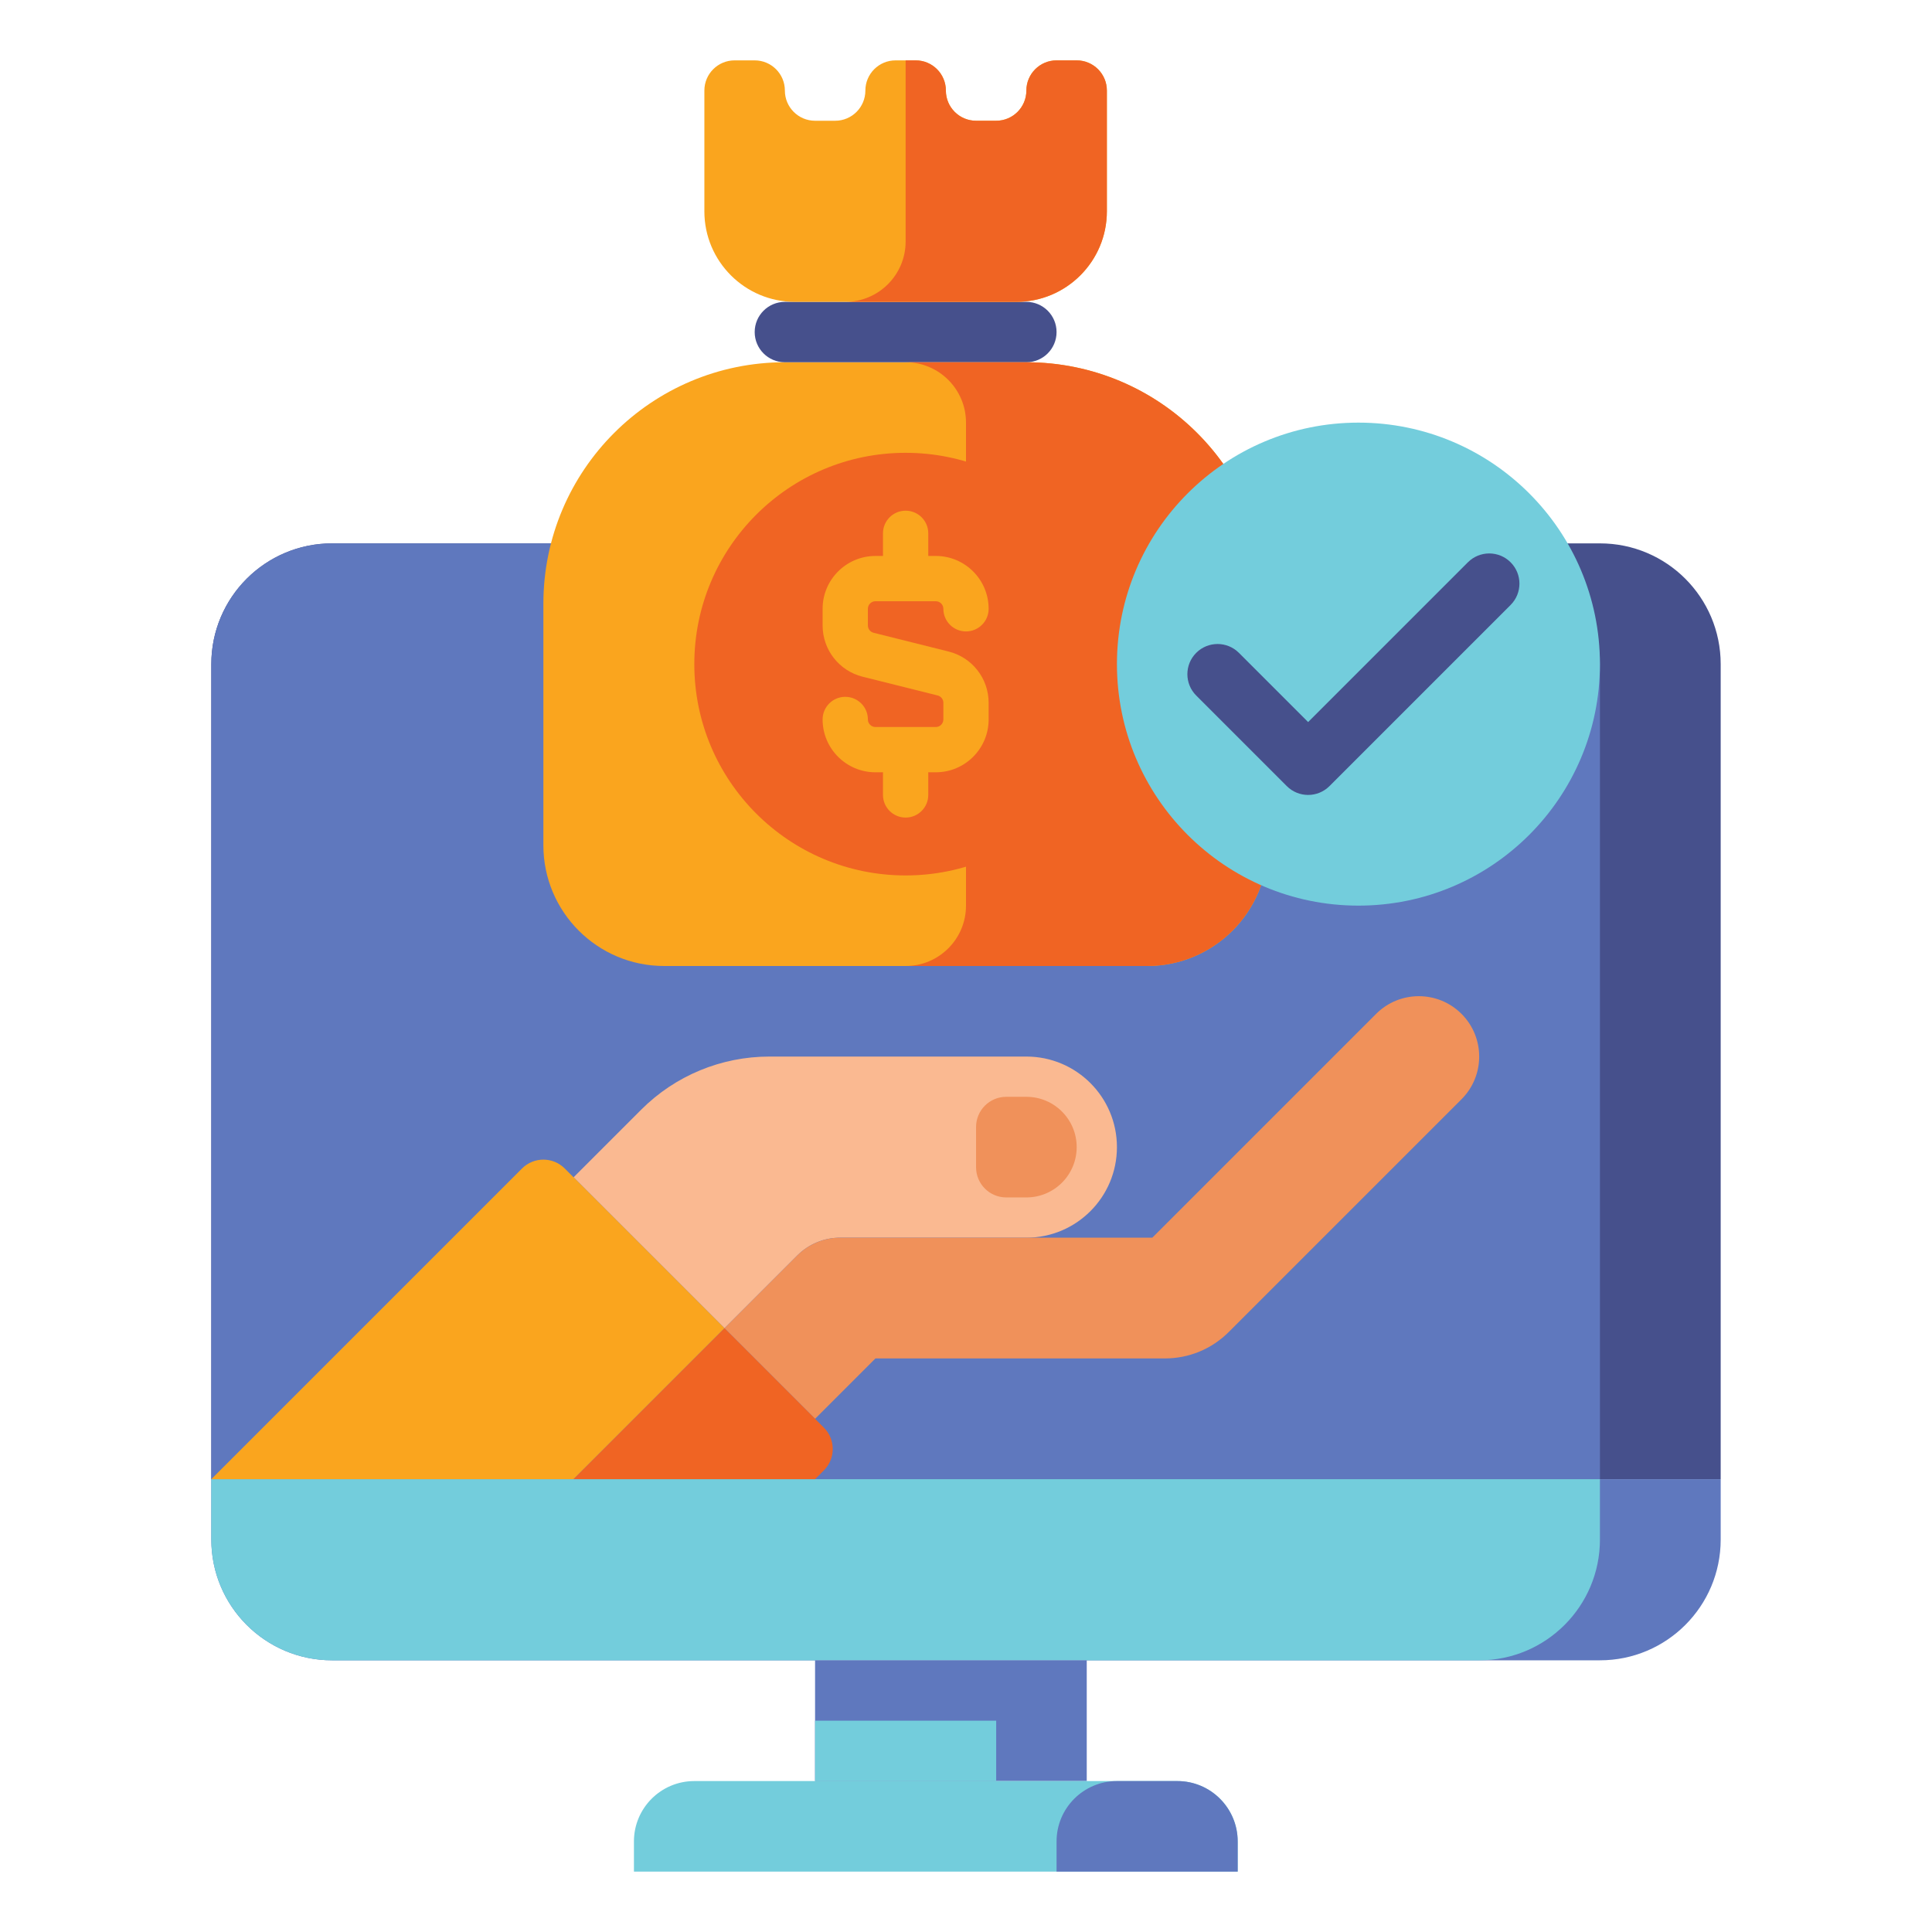 <svg id="Layer_1" enable-background="new 0 0 512 512" height="512" viewBox="0 0 512 512" width="512" xmlns="http://www.w3.org/2000/svg"><g><g><g><path d="m456 392h-400v-216c0-17.673 14.327-32 32-32h336c17.673 0 32 14.327 32 32z" fill="#46508c"/></g><g><path d="m424 392h-368v-216c0-17.673 14.327-32 32-32h304c17.673 0 32 14.327 32 32z" fill="#5f78be"/></g><g><path d="m88 440h336c17.673 0 32-14.327 32-32v-16h-400v16c0 17.673 14.327 32 32 32z" fill="#5f78be"/></g><g><path d="m392 440h-304c-17.673 0-32-14.327-32-32v-16h368v16c0 17.673-14.327 32-32 32z" fill="#73cddc"/></g><g><path d="m216 440h72v32h-72z" fill="#5f78be"/></g><g><path d="m216 456h48v16h-48z" fill="#73cddc"/></g><g><path d="m328 496h-160v-8c0-8.837 7.163-16 16-16h128c8.837 0 16 7.163 16 16z" fill="#73cddc"/></g><g><path d="m328 496h-48v-8c0-8.837 7.163-16 16-16h16c8.837 0 16 7.163 16 16z" fill="#5f78be"/></g></g><g><g><path d="m272 280h-68.118c-12.73 0-24.939 5.057-33.941 14.059l-17.941 17.941 40 40 19.314-19.314c3.001-3.001 7.07-4.686 11.314-4.686h49.372c13.255 0 24-10.745 24-24 0-13.255-10.745-24-24-24z" fill="#fab991"/></g><g><path d="m387.314 268.686c-6.248-6.249-16.379-6.249-22.627 0l-59.314 59.314h-82.745c-4.243 0-8.313 1.686-11.314 4.686l-19.314 19.314 24 24 16-16h76.687c6.411 0 12.438-2.497 16.97-7.03l61.657-61.657c6.248-6.248 6.248-16.378 0-22.627z" fill="#f0915a"/></g><g><path d="m272 317.333h-5.333c-4.418 0-8-3.582-8-8v-10.667c0-4.418 3.582-8 8-8h5.333c7.364 0 13.333 5.97 13.333 13.333 0 7.365-5.969 13.334-13.333 13.334z" fill="#f0915a"/></g><g><path d="m149.657 309.657 42.343 42.343-40 40h-96l82.343-82.343c3.124-3.124 8.19-3.124 11.314 0z" fill="#faa51e"/></g><g><path d="m192 352 26.343 26.343c3.124 3.124 3.124 8.19 0 11.314l-2.343 2.343h-64z" fill="#f06423"/></g></g><g><path d="m304 256h-128c-17.673 0-32-14.327-32-32v-64c0-35.346 28.654-64 64-64h64c35.346 0 64 28.654 64 64v64c0 17.673-14.327 32-32 32z" fill="#faa51e"/></g><g><path d="m272 80h-64c-4.418 0-8 3.582-8 8 0 4.418 3.582 8 8 8h64c4.418 0 8-3.582 8-8 0-4.418-3.582-8-8-8z" fill="#46508c"/></g><g><path d="m336 224c0 17.673-14.327 32-32 32h-64c8.837 0 16-7.163 16-16v-128c0-8.837-7.163-16-16-16h32c35.346 0 64 28.654 64 64z" fill="#f06423"/></g><g><circle cx="240" cy="176" fill="#f06423" r="56"/></g><path d="m251.396 172.664-19.88-4.97c-.893-.223-1.516-1.021-1.516-1.94v-4.42c0-1.103.897-2 2-2h16c1.103 0 2 .897 2 2 0 3.313 2.687 6 6 6s6-2.687 6-6c0-7.72-6.28-14-14-14h-2v-6c0-3.313-2.687-6-6-6s-6 2.687-6 6v6h-2c-7.72 0-14 6.28-14 14v4.42c0 6.436 4.36 12.021 10.604 13.582l19.88 4.97c.893.223 1.516 1.021 1.516 1.94v4.42c0 1.103-.897 2-2 2h-16c-1.103 0-2-.897-2-2 0-3.313-2.687-6-6-6s-6 2.687-6 6c0 7.72 6.28 14 14 14h2v6c0 3.313 2.687 6 6 6s6-2.687 6-6v-6h2c7.72 0 14-6.28 14-14v-4.42c0-6.435-4.36-12.02-10.604-13.582z" fill="#faa51e"/><g><path d="m186.667 56v-32c0-4.418 3.582-8 8-8h5.333c4.418 0 8 3.582 8 8 0 4.418 3.582 8 8 8h5.333c4.418 0 8-3.582 8-8 0-4.418 3.582-8 8-8h5.333c4.418 0 8 3.582 8 8 0 4.418 3.582 8 8 8h5.334c4.418 0 8-3.582 8-8 0-4.418 3.582-8 8-8h5.333c4.418 0 8 3.582 8 8v32c0 13.255-10.745 24-24 24h-58.667c-13.254 0-23.999-10.745-23.999-24z" fill="#faa51e"/></g><g><circle cx="360" cy="176" fill="#73cddc" r="64"/></g><g><path d="m346.667 210.667c-2.048 0-4.095-.781-5.657-2.343l-24-24c-3.124-3.124-3.124-8.189 0-11.313 3.125-3.124 8.189-3.124 11.314 0l18.343 18.343 42.343-42.343c3.125-3.124 8.189-3.124 11.314 0 3.124 3.124 3.124 8.189 0 11.313l-48 48c-1.562 1.561-3.609 2.343-5.657 2.343z" fill="#46508c"/></g><g><path d="m240 16v48c0 8.837-7.163 16-16 16h45.333c13.255 0 24-10.745 24-24v-32c0-4.418-3.582-8-8-8h-5.333c-4.418 0-8 3.582-8 8 0 4.418-3.582 8-8 8h-5.333c-4.418 0-8-3.582-8-8 0-4.418-3.582-8-8-8z" fill="#f06423"/></g></g></svg>